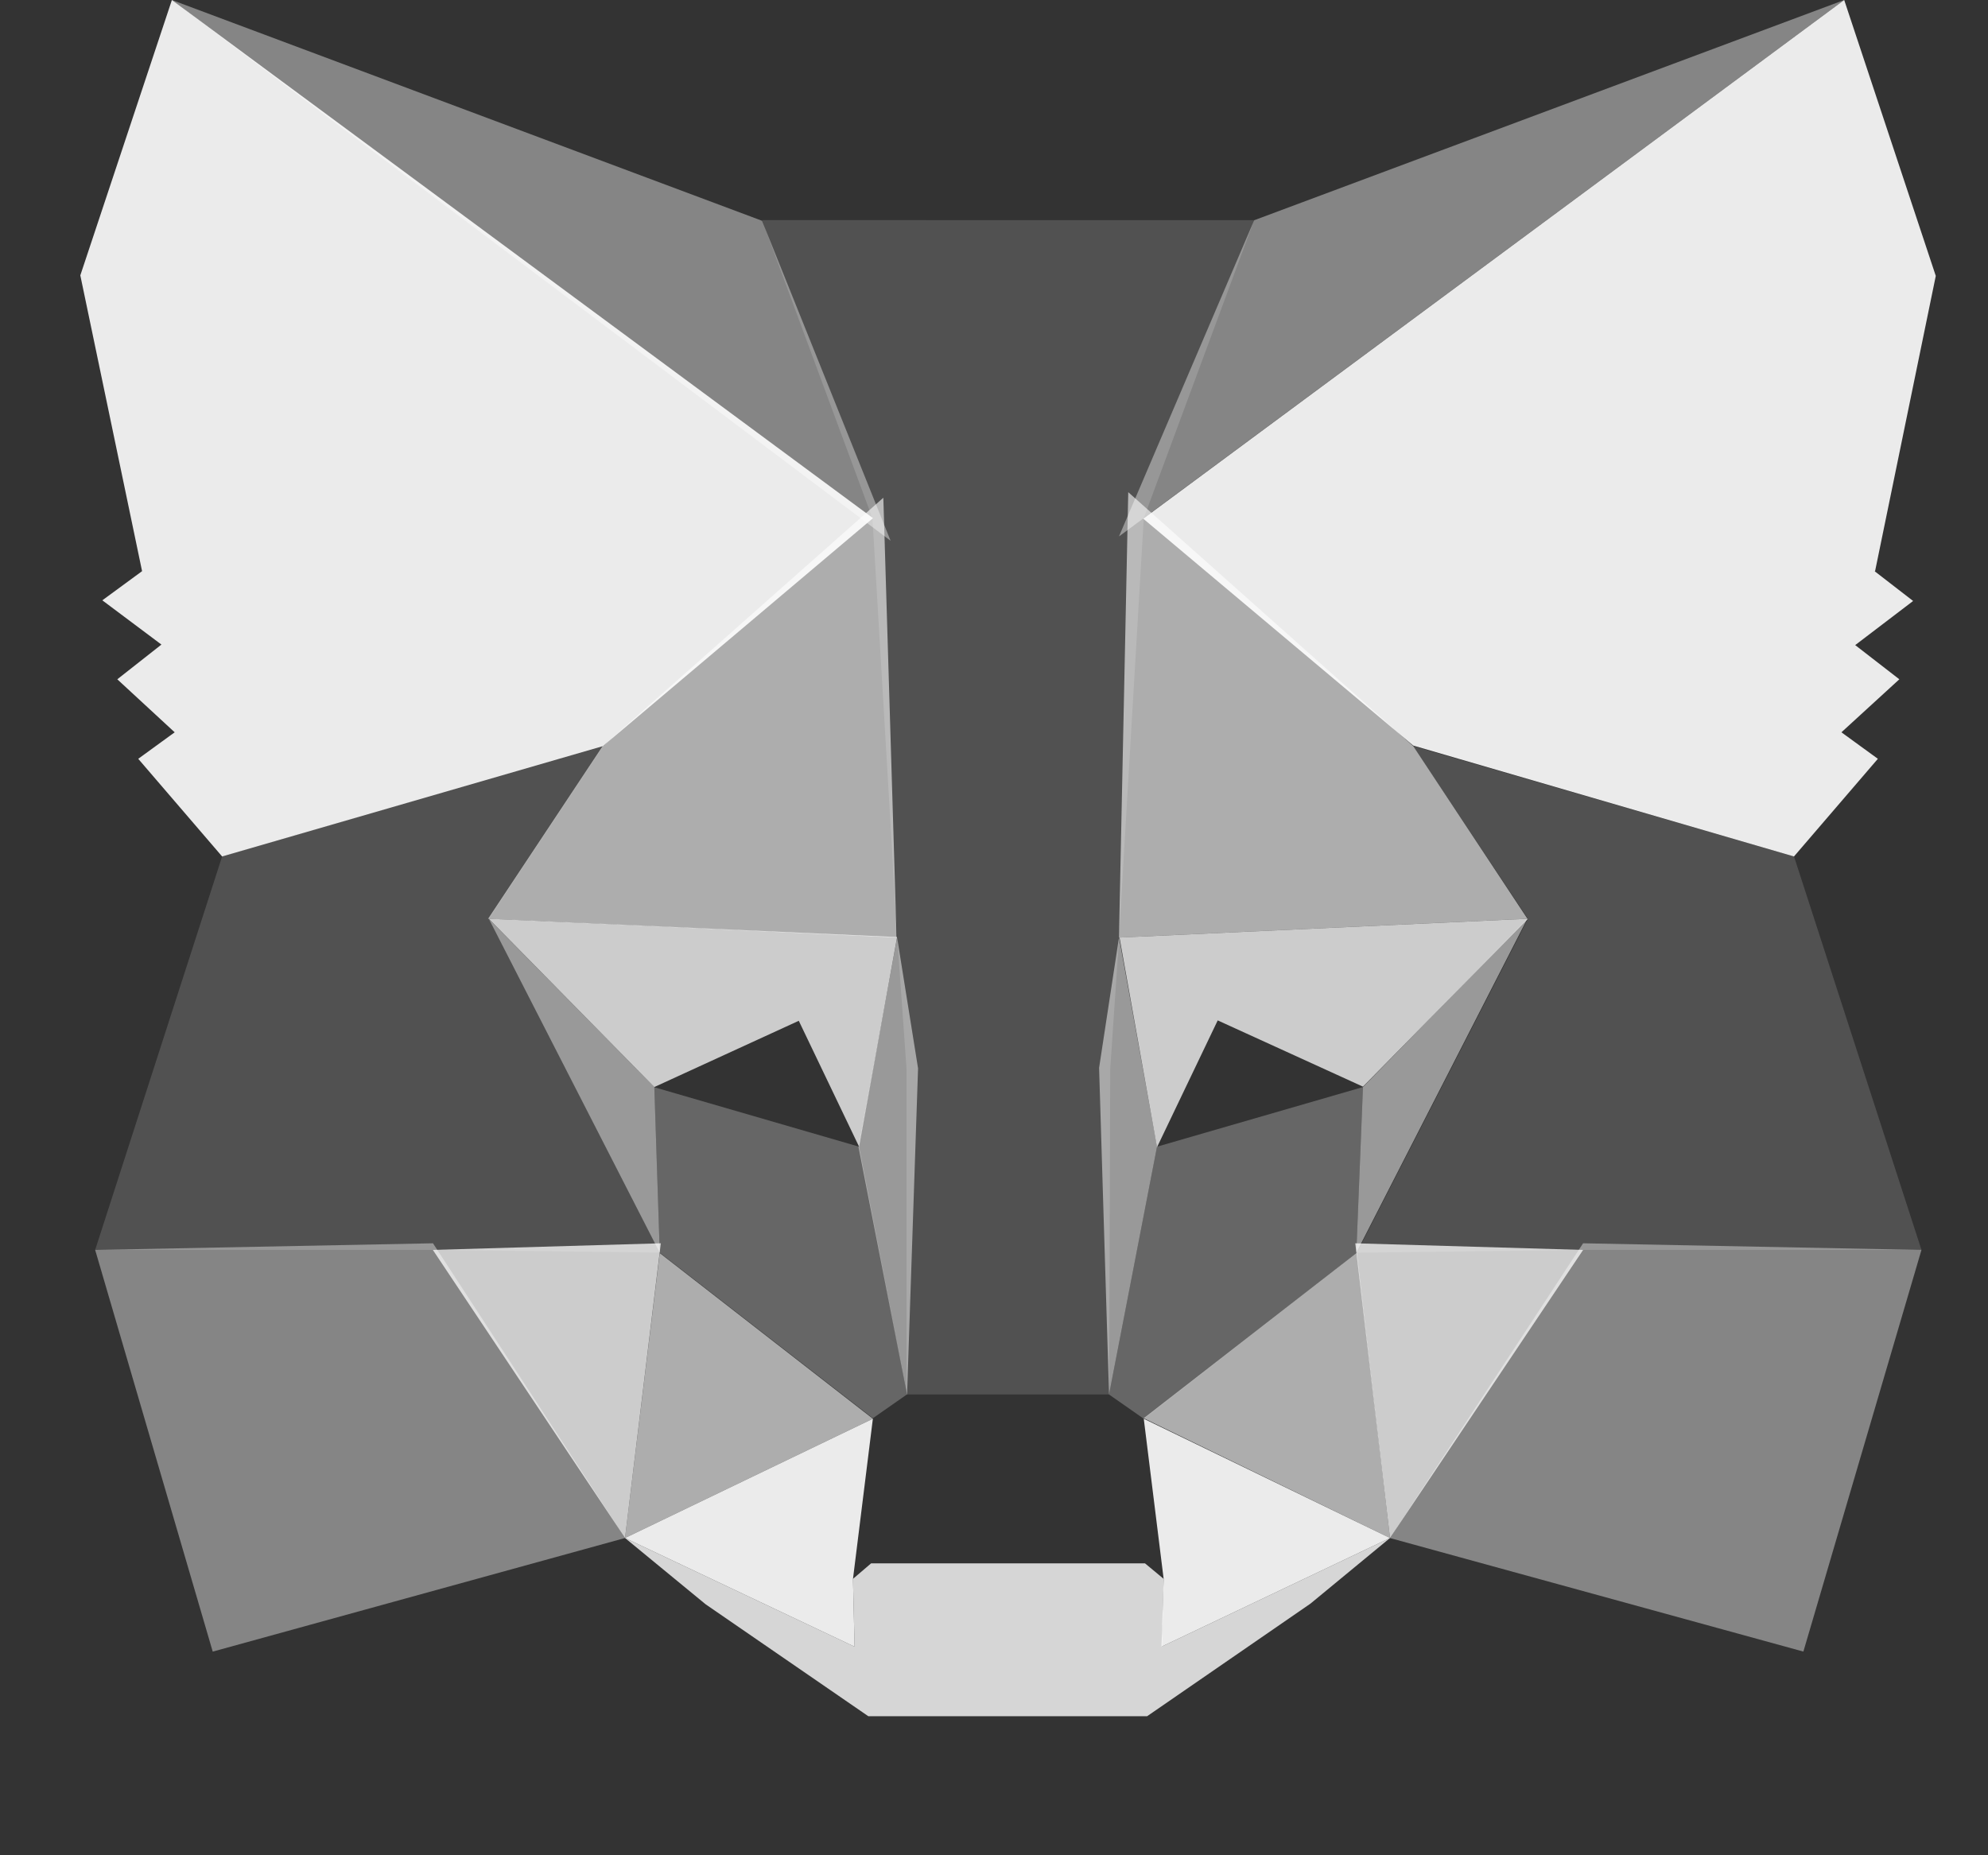 <svg xmlns="http://www.w3.org/2000/svg" width="15" height="14" fill="none"><rect width="100%" height="100%" fill="#333333" stroke="none"/><path fill="#fff" fill-opacity=".4" fill-rule="evenodd" d="M6.719 4.08 1.297 0 5.75 1.666l.97 2.415zm3.769 7.526 1.457-2.224 2.553.05-.891 3.031-3.12-.857zm-8.883.857L.718 9.432l2.549-.05 1.449 2.224-3.11.857zm6.838-8.415L13.915 0 9.463 1.662l-1.02 2.386z" clip-rule="evenodd"/><path fill="#fff" fill-opacity=".6" d="m4.55 5.626-.867 1.307 3.082.142-.1-3.319L4.55 5.63v-.004zm6.113.004-2.15-1.916-.07 3.361 3.082-.142-.862-1.303zm-5.947 5.976 1.87-.9-1.608-1.25-.262 2.15zm3.914-.904 1.858.904-.25-2.153-1.608 1.249z"/><path fill="#fff" fill-opacity=".9" d="m10.488 11.606-1.858-.9.15 1.208-.016.512 1.724-.82zm-5.772 0 1.732.82-.012-.512.15-1.208-1.87.9z"/><path fill="#fff" fill-opacity=".75" d="m4.716 11.606.27-2.224-1.72.05 1.45 2.174zm5.51-2.224.262 2.224 1.457-2.174-1.72-.05zm1.303-2.449-3.082.142.283 1.582.458-.957 1.096.5 1.245-1.267zm-6.592 1.27 1.09-.5.455.95.287-1.582-3.081-.138 1.249 1.27z"/><path fill="#fff" fill-opacity=".5" d="m3.688 6.933 1.29 2.52-.041-1.25-1.25-1.27zm6.596 1.27-.05 1.25 1.29-2.52-1.24 1.27zM6.769 7.075l-.291 1.582.366 1.866.083-2.461-.158-.987zm1.674 0-.15.983.075 2.465.362-1.87-.287-1.582v.004z"/><path fill="#fff" fill-opacity=".25" d="m8.73 8.653-.362 1.87.262.183 1.604-1.25.05-1.253-1.554.45zm-3.793-.45.041 1.25 1.608 1.249.258-.18-.362-1.869-1.55-.45h.005z"/><path fill="#fff" fill-opacity=".8" d="m8.768 12.426.012-.512-.141-.117H6.573l-.137.117.012.512-1.732-.82.608.5 1.228.845h2.103l1.233-.85.6-.495-1.724.82h.004z"/><path fill="#fff" d="m14.148 4.31.458-2.228L13.915 0 8.626 3.914l2.037 1.712 2.873.837.633-.737-.275-.2.437-.4-.333-.258.437-.333-.291-.225h.004zM.606 2.078l.466 2.232-.3.22.446.334-.333.262.433.4-.275.2.633.737L4.55 5.63l2.037-1.72L1.297 0 .606 2.078z" opacity=".9"/><path fill="#fff" fill-opacity=".15" d="m13.536 6.463-2.874-.833.867 1.303-1.291 2.52 1.707-.021h2.553l-.962-2.97zm-8.987-.837-2.873.837-.958 2.969h2.553l1.707.02-1.29-2.519.866-1.307h-.005zm3.894 1.449L8.63 3.91l.833-2.249H5.75l.833 2.25.187 3.164.07.991v2.457h1.529l.008-2.457.067-.991z"/></svg>